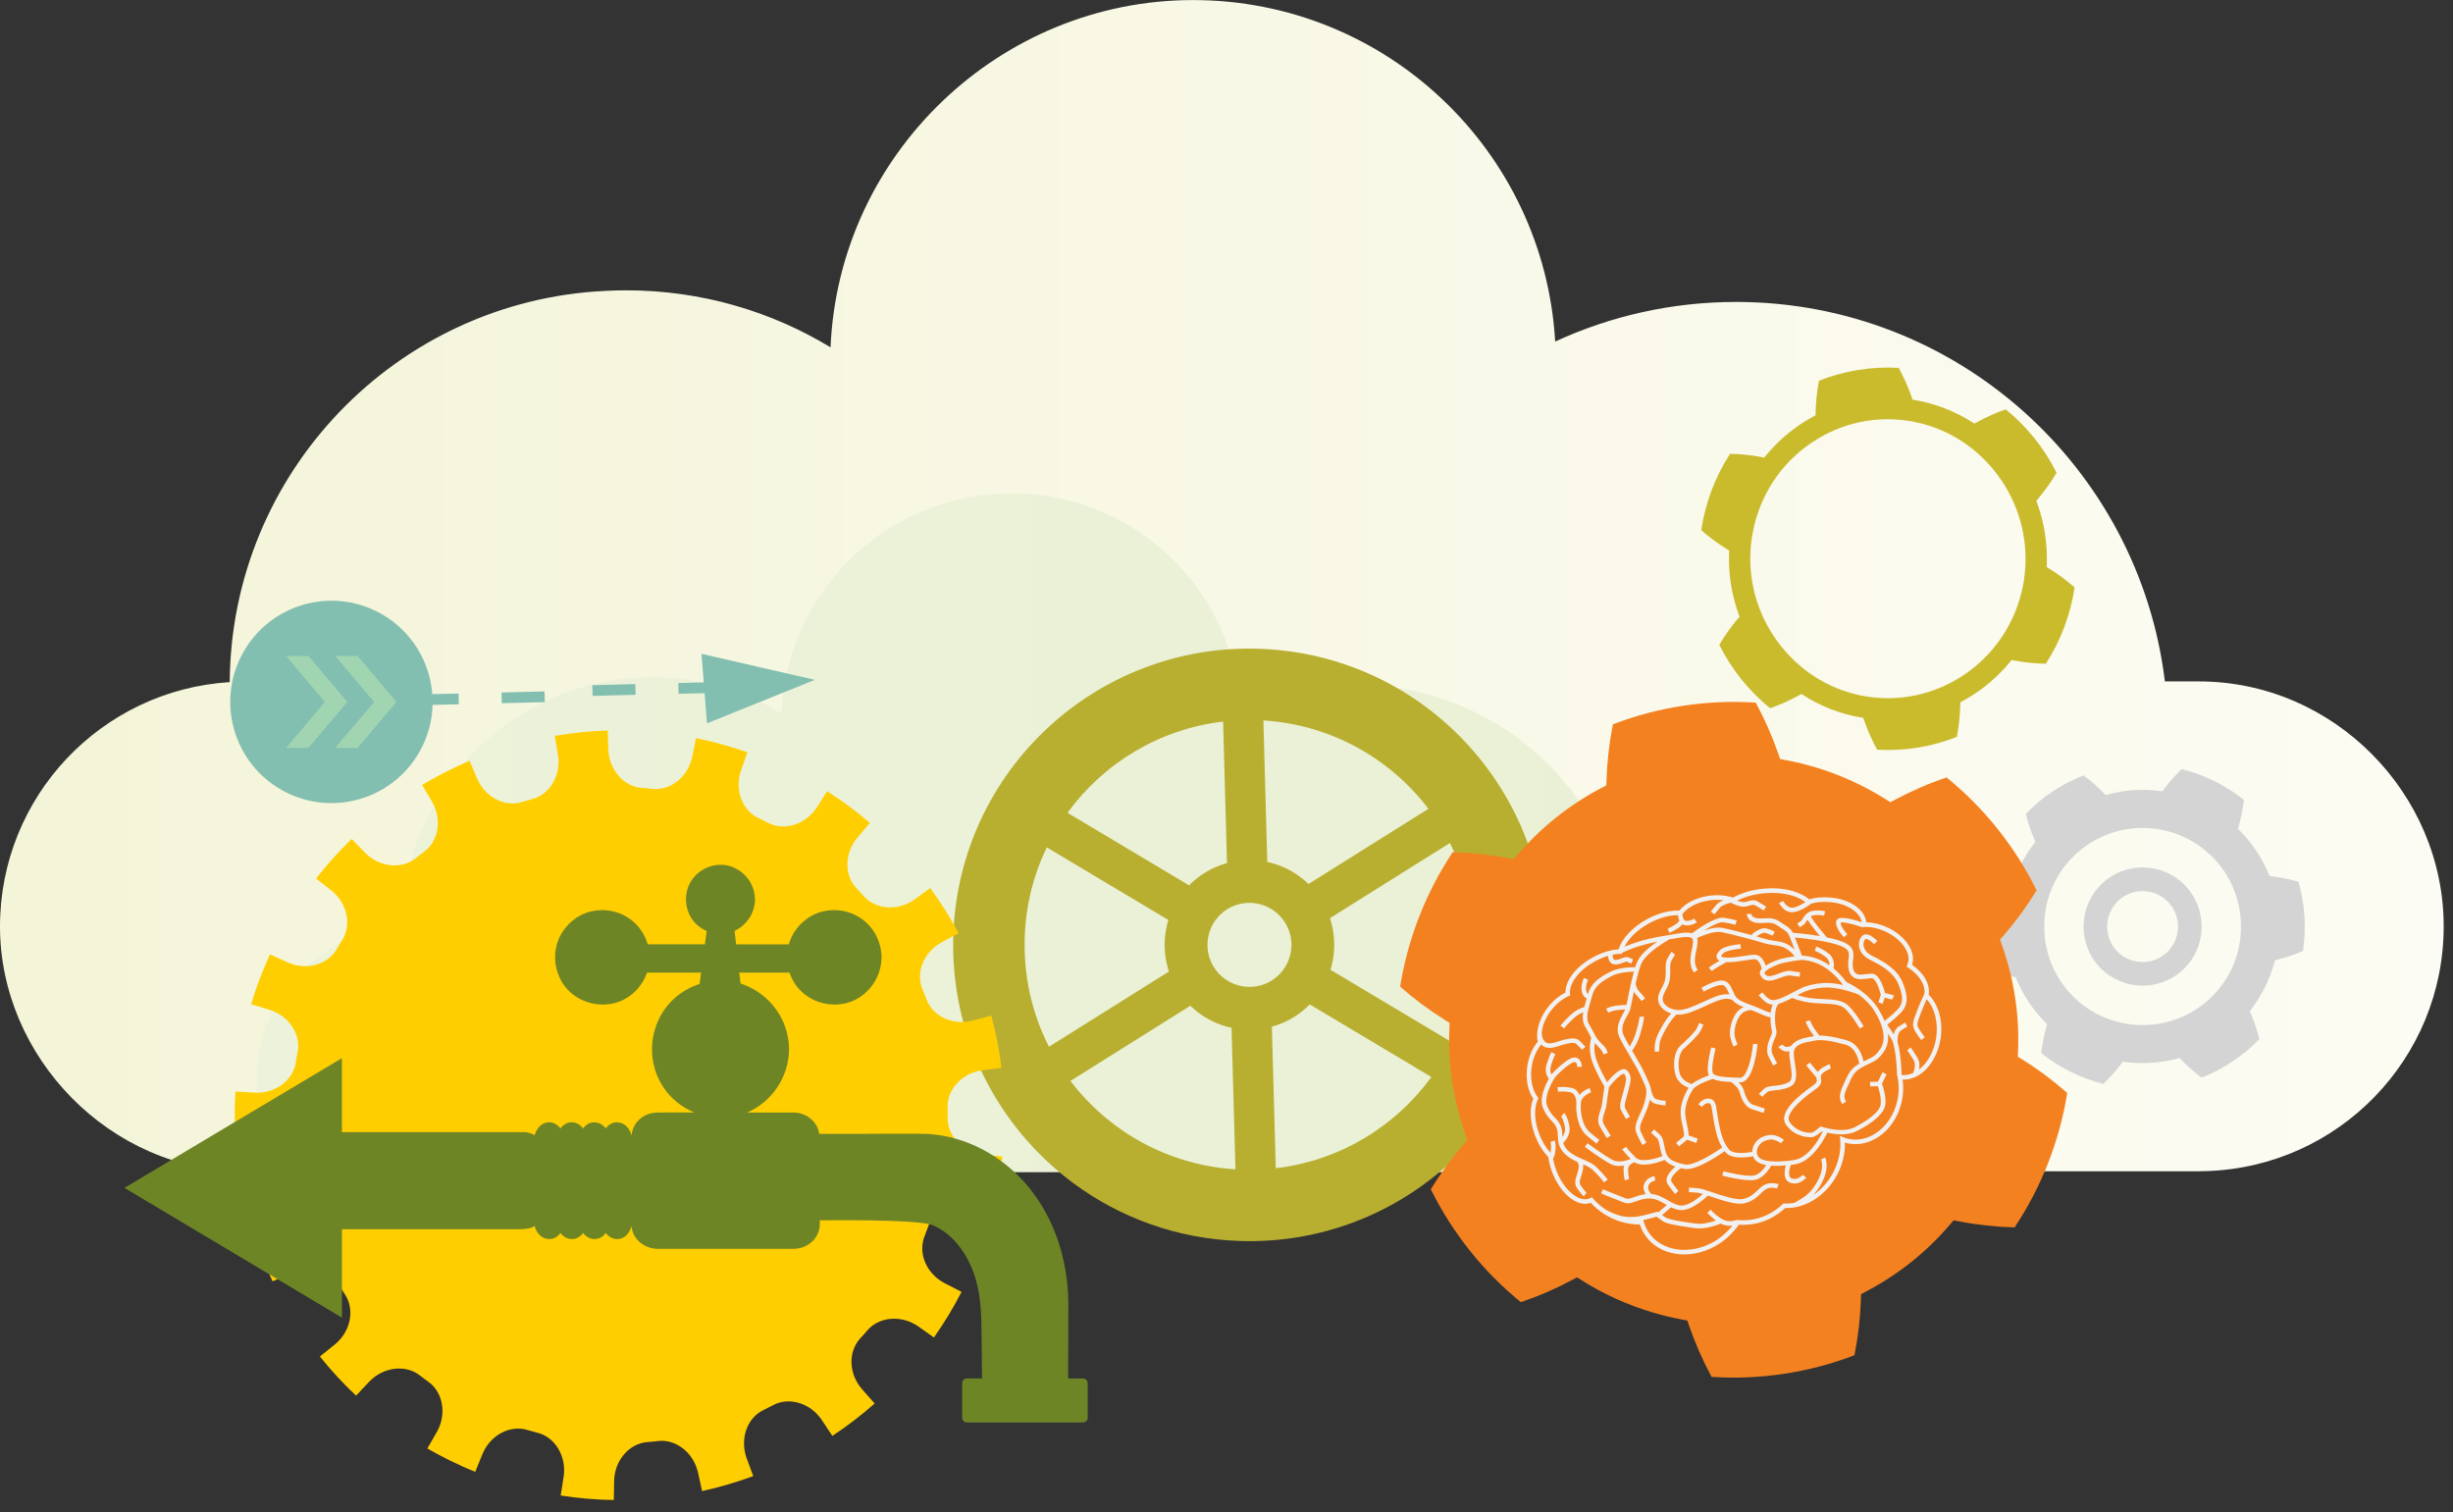 <?xml version="1.0" encoding="UTF-8"?>
<svg xmlns="http://www.w3.org/2000/svg" xmlns:xlink="http://www.w3.org/1999/xlink" id="eEgQsCTXDbY1" viewBox="0 0 730 450" shape-rendering="geometricPrecision" text-rendering="geometricPrecision" width="730" height="450" style="background-color:transparent">
  <rect x="0" y="0" width="730" height="450" fill="#333333" stroke="none"/>
  <style><![CDATA[
#eEgQsCTXDbY8_tr {animation: eEgQsCTXDbY8_tr__tr 6000ms linear infinite normal forwards}@keyframes eEgQsCTXDbY8_tr__tr { 0% {transform: translate(561.835px,166.295px) rotate(0deg)} 100% {transform: translate(561.835px,166.295px) rotate(360deg)}} #eEgQsCTXDbY9_tr {animation: eEgQsCTXDbY9_tr__tr 6000ms linear infinite normal forwards}@keyframes eEgQsCTXDbY9_tr__tr { 0% {transform: translate(371.82px,281.195px) rotate(0deg)} 100% {transform: translate(371.82px,281.195px) rotate(360deg)}} #eEgQsCTXDbY10_tr {animation: eEgQsCTXDbY10_tr__tr 6000ms linear infinite normal forwards}@keyframes eEgQsCTXDbY10_tr__tr { 0% {transform: translate(515.935px,309.435px) rotate(0deg)} 100% {transform: translate(515.935px,309.435px) rotate(-360deg)}}
]]></style>
  <defs>
    <linearGradient id="eEgQsCTXDbY3-fill" x1="-71.01" y1="174.32" x2="753.22" y2="174.32" spreadMethod="pad" gradientUnits="userSpaceOnUse" gradientTransform="translate(0 0)">
      <stop id="eEgQsCTXDbY3-fill-0" offset="0%" stop-color="#f2f3d4"></stop>
      <stop id="eEgQsCTXDbY3-fill-1" offset="100%" stop-color="#fdfcf4"></stop>
    </linearGradient>
    <linearGradient id="eEgQsCTXDbY4-fill" x1="562.72" y1="247.82" x2="102.39" y2="247.82" spreadMethod="pad" gradientUnits="userSpaceOnUse" gradientTransform="translate(0 0)">
      <stop id="eEgQsCTXDbY4-fill-0" offset="0%" stop-color="#eaf0d4"></stop>
      <stop id="eEgQsCTXDbY4-fill-1" offset="100%" stop-color="#ecf3da"></stop>
    </linearGradient>
  </defs>
  <g transform="translate(-26.01 0.02)">
    <path d="M680.33,202.77h-10.06c-7.72-63.63-61.9-112.93-127.61-112.93-19.23,0-37.46,4.23-53.84,11.79C485.54,44.95,438.55,0,381.04,0s-105.44,45.86-107.86,103.35c-17.74-10.77-38.57-16.97-60.84-16.97-2.15,0-4.29.06-6.41.18C144.08,89.6,94.82,140.49,94.37,202.98c-38.15,2.35-68.36,34.01-68.36,72.75s32.64,72.91,72.91,72.91l581.43-.09c.82,0,1.63-.04,2.44-.06c39.12-1.29,70.45-33.39,70.45-72.83s-32.64-72.89-72.89-72.89Z" fill="url(#eEgQsCTXDbY3-fill)"></path>
    <path d="M145.68,275.37c.3-40.82,33.48-73.83,74.38-73.83c14.11,0,27.3,3.93,38.54,10.75c1.53-36.42,31.54-65.47,68.33-65.47s66.2,28.48,68.28,64.38c10.37-4.79,21.93-7.47,34.11-7.47c41.62,0,75.96,31.23,80.84,71.54h6.37c25.5,0,46.18,20.67,46.18,46.18c0,10.22-3.33,19.67-8.95,27.32-.81.02-1.63.06-2.45.06h-439.93c-5.65-7.66-8.99-17.13-8.99-27.38c0-24.54,19.14-44.59,43.3-46.08Z" fill="url(#eEgQsCTXDbY4-fill)"></path>
  </g>
  <g transform="translate(-26.01 0.02)">
    <path d="M664.05,258.13c-4.7-.11-9.16,1.61-12.56,4.86-.37.35-.73.72-1.06,1.1-5.99,6.78-5.78,17.22.47,23.78c6.7,7.02,17.86,7.29,24.88.59.37-.35.72-.72,1.06-1.1c5.99-6.78,5.78-17.23-.47-23.78-3.24-3.4-7.62-5.34-12.32-5.45Zm7.51,24.58c-.2.23-.41.45-.64.66-4.21,4.02-10.91,3.86-14.93-.35-3.75-3.93-3.87-10.2-.28-14.27.2-.23.42-.45.64-.66c2.04-1.95,4.72-2.98,7.54-2.92c2.82.07,5.44,1.23,7.39,3.27c3.75,3.93,3.87,10.2.28,14.27Z" fill="#d4d4d4"></path>
    <path d="M710.03,262.4c-2.61-.76-5.24-1.3-7.83-1.61l-.78-.09-.3-.72c-2-4.78-4.88-9.09-8.54-12.79l-.55-.56.21-.76c.72-2.53,1.23-5.17,1.54-7.85-5.43-4.34-11.8-7.49-18.49-9.16-1.95,1.86-3.73,3.88-5.3,5.98l-.47.63-.78-.1c-3.73-.47-7.51-.42-11.25.15-1.39.22-2.77.5-4.1.84l-.76.19-.55-.56c-1.85-1.9-3.87-3.67-6.02-5.26-6.45,2.51-12.36,6.45-17.18,11.46.65,2.62,1.5,5.17,2.54,7.59l.31.72-.47.63c-3.15,4.14-5.44,8.78-6.83,13.78l-.21.75-.76.19c-2.53.64-5.08,1.51-7.57,2.59-1.04,6.81-.58,13.9,1.34,20.59c2.59.75,5.22,1.29,7.83,1.61l.78.09.3.72c2,4.78,4.88,9.09,8.54,12.79l.55.56-.22.75c-.71,2.52-1.23,5.16-1.53,7.84c5.43,4.34,11.79,7.49,18.49,9.16c1.94-1.86,3.73-3.88,5.3-5.98l.47-.63.78.1c3.72.47,7.51.42,11.25-.15c1.39-.21,2.77-.5,4.1-.84l.76-.2.55.56c1.83,1.89,3.86,3.66,6.02,5.26c6.44-2.51,12.36-6.45,17.18-11.46-.65-2.62-1.5-5.16-2.54-7.58l-.31-.72.47-.62c3.15-4.15,5.45-8.79,6.83-13.78l.21-.75.76-.19c2.56-.65,5.1-1.51,7.56-2.59c1.04-6.81.58-13.9-1.33-20.59Zm-24.39,32.72c-.56.63-1.15,1.25-1.76,1.83-11.71,11.16-30.31,10.72-41.47-.98-10.42-10.93-10.76-28.33-.78-39.63.56-.63,1.15-1.25,1.77-1.84c5.67-5.41,13.1-8.28,20.94-8.1c7.83.19,15.12,3.41,20.53,9.08c10.42,10.92,10.76,28.34.78,39.63Z" fill="#d4d4d4"></path>
  </g>
  <g id="eEgQsCTXDbY8_tr" transform="translate(561.835,166.295) rotate(0)">
    <path d="M635.88,169.21l-.78-.48.03-.92c.19-6.14-.75-12.17-2.81-17.91l-.31-.87.59-.7c1.99-2.37,3.82-4.93,5.43-7.65-3.61-7.26-8.82-13.76-15.14-18.88-2.98,1.05-5.84,2.33-8.51,3.8l-.8.44-.77-.49c-5.12-3.23-10.75-5.41-16.72-6.47l-.9-.16-.31-.87c-1.02-2.92-2.31-5.81-3.83-8.59-8.08-.47-16.24.85-23.72,3.82-.59,3.12-.93,6.28-1,9.37l-.02.92-.8.44c-3.85,2.09-7.41,4.73-10.57,7.83-1.17,1.15-2.29,2.37-3.33,3.61l-.59.7-.89-.17c-3.03-.57-6.14-.89-9.26-.95-4.43,6.81-7.38,14.63-8.58,22.74c2.39,2.08,4.91,3.95,7.52,5.56l.78.48-.03.92c-.2,6.13.75,12.15,2.81,17.91l.31.87-.59.7c-1.98,2.34-3.8,4.92-5.43,7.66c3.61,7.26,8.82,13.76,15.14,18.88c2.96-1.04,5.82-2.32,8.51-3.8l.8-.44.77.49c5.12,3.23,10.75,5.41,16.72,6.47l.9.16.31.87c1.02,2.91,2.31,5.8,3.83,8.59c8.08.47,16.24-.85,23.72-3.82.59-3.12.93-6.27,1-9.37l.02-.92.8-.44c3.85-2.09,7.4-4.72,10.57-7.82c1.17-1.15,2.29-2.36,3.32-3.61l.59-.71.9.17c3.02.57,6.13.89,9.26.95c4.42-6.81,7.38-14.64,8.58-22.74-2.38-2.07-4.9-3.94-7.52-5.56Zm-7.29,1.4c-.12,1.19-.3,2.38-.53,3.56-4.31,22.46-25.85,37.19-48.02,32.83-20.7-4.07-35.16-23.87-32.93-45.08.13-1.19.3-2.39.53-3.57c2.08-10.88,8.23-20.29,17.29-26.49c9.07-6.2,19.98-8.45,30.72-6.34c20.7,4.07,35.16,23.87,32.93,45.08Z" transform="translate(-587.845,-166.275)" fill="#cabb2d"></path>
  </g>
  <g id="eEgQsCTXDbY9_tr" transform="translate(371.82,281.195) rotate(0)">
    <path d="M448.14,208.76c-13.45-9.36-29.65-15.09-47.25-15.7-48.66-1.69-89.48,36.39-91.17,85.06-1.05,30.18,13.21,57.34,35.79,74.03c13.83,10.21,30.78,16.5,49.26,17.14c48.66,1.69,89.48-36.39,91.17-85.06c1.08-31.07-14.06-58.94-37.81-75.47Zm-12.37,17.28c5.86,4.04,11.04,8.99,15.34,14.64L439,248.27l-23.59,14.79c-1.2-1.16-2.51-2.2-3.92-3.11-2.5-1.62-5.31-2.8-8.34-3.45l-.77-27.83-.39-14.29c12.53.78,24.08,4.98,33.77,11.65ZM390,214.71l.39,14.29.77,27.83c-4.33,1.19-8.21,3.51-11.29,6.63l-23.91-14.27-12.27-7.32c10.75-14.78,27.38-24.94,46.32-27.15Zm-59.04,64.14c.33-9.56,2.66-18.59,6.56-26.69l12.28,7.33l23.91,14.27c-.63,2.07-1.01,4.26-1.09,6.54-.11,3.08.34,6.05,1.26,8.81L350.29,303.9l-12.11,7.59c-4.98-9.77-7.62-20.91-7.21-32.65Zm26.93,56.01c-5.04-3.76-9.53-8.2-13.33-13.19l12.11-7.59l23.59-14.79c.6.59,1.24,1.14,1.9,1.67c2.97,2.36,6.49,4.07,10.35,4.9l.77,27.83.39,14.28c-13.42-.83-25.7-5.59-35.78-13.1Zm39.51-41.2c-3-.1-5.72-1.26-7.81-3.1-2.72-2.39-4.38-5.93-4.24-9.83.24-6.9,6.03-12.29,12.92-12.05c2.11.07,4.08.67,5.8,1.66c3.88,2.23,6.43,6.48,6.26,11.27-.24,6.9-6.03,12.3-12.92,12.06Zm8.27,53.98l-.39-14.28-.77-27.83c4.33-1.19,8.21-3.51,11.29-6.63l23.91,14.27l12.27,7.33c-10.75,14.78-27.38,24.94-46.32,27.15Zm59.04-64.14c-.33,9.56-2.66,18.59-6.56,26.69l-12.28-7.33-23.91-14.27c.64-2.07,1.01-4.26,1.09-6.54.11-3.08-.34-6.05-1.26-8.81l23.59-14.79l12.11-7.59c4.98,9.77,7.62,20.91,7.21,32.64Z" transform="translate(-397.83,-281.175)" fill="#b8af30"></path>
  </g>
  <g id="eEgQsCTXDbY10_tr" transform="translate(515.935,309.435) rotate(0)">
    <path d="M627.88,315.33l-1.38-.87.07-1.63c.44-10.79-1.18-21.44-4.81-31.66l-.55-1.54l1.07-1.24c3.59-4.14,6.89-8.66,9.82-13.44-6.41-12.99-15.63-24.55-26.8-33.6-5.32,1.79-10.46,4.02-15.28,6.6l-1.44.77-1.38-.87c-6.62-4.18-13.8-7.42-21.35-9.64-2.81-.82-5.66-1.51-8.49-2.04l-1.6-.3-.53-1.54c-1.8-5.21-4.05-10.33-6.71-15.24-14.37-.96-29,1.26-42.51,6.44-1.09,5.52-1.73,11.08-1.91,16.55l-.05,1.63-1.45.76c-9.59,5.03-18.02,11.75-25.04,19.97l-1.06,1.24-1.6-.31c-5.34-1.03-10.91-1.63-16.56-1.79-7.97,11.93-13.36,25.71-15.66,40.02c4.21,3.7,8.7,7.04,13.35,9.94l1.38.86-.07,1.63c-.44,10.79,1.17,21.44,4.81,31.66l.55,1.54-1.07,1.23c-3.57,4.13-6.87,8.64-9.82,13.44c6.41,12.98,15.63,24.55,26.8,33.6c5.31-1.79,10.45-4.02,15.28-6.61l1.44-.77l1.38.87c6.6,4.17,13.79,7.42,21.35,9.64c2.8.83,5.65,1.51,8.47,2.03l1.61.3.53,1.54c1.79,5.19,4.04,10.31,6.71,15.24c14.37.96,29-1.26,42.51-6.45c1.09-5.51,1.73-11.07,1.91-16.54l.05-1.63l1.44-.76c9.61-5.05,18.04-11.76,25.04-19.97l1.06-1.24l1.6.31c5.39,1.04,10.95,1.64,16.55,1.79c7.97-11.94,13.37-25.71,15.67-40.01-4.25-3.73-8.73-7.07-13.35-9.95Z" transform="translate(-541.945,-309.415)" fill="#f48120"></path>
  </g>
  <path d="M317.9,360.12c-.43-.05-.84-.13-1.25-.22-.13-.03-.25-.06-.37-.1-.28-.07-.57-.15-.84-.24-.13-.04-.25-.09-.38-.13-.27-.1-.54-.21-.81-.33-.1-.05-.21-.09-.31-.14-.32-.15-.63-.32-.93-.49-.04-.02-.07-.04-.11-.06-.72-.43-1.38-.92-1.97-1.47h-.01c-.29-.28-.56-.56-.82-.85l-.05-.05c-.26-.29-.5-.6-.72-.91-1.21-1.7-1.91-3.69-1.9-5.74c0-1.13.06-2.26-.02-3.41-.09-5.17,4.21-10.05,10.29-10.9l5.76-.72c-.65-5.26-1.68-10.46-3.04-15.56l-5.59,1.51c-5.97,1.48-11.83-1.39-13.65-6.24l-1.26-3.19c-2-4.78.3-10.89,5.67-13.88l5.1-2.74c-2.5-4.65-5.32-9.14-8.45-13.42l-4.69,3.42c-5.01,3.53-11.51,2.94-14.97-.9-.72-.88-1.55-1.66-2.32-2.5-3.56-3.77-3.62-10.28.27-14.98l3.78-4.43c-3.98-3.4-8.23-6.56-12.74-9.43l-3.13,4.9c-3.38,5.1-9.64,6.92-14.28,4.59l-3.06-1.52c-4.72-2.16-7.14-8.24-5.19-14.07l1.93-5.47c-2.95-1.04-5.93-1.94-8.91-2.73-.58-.15-1.16-.31-1.75-.45-.45-.11-.91-.22-1.36-.33-1.09-.26-2.18-.5-3.27-.72l-1.16,5.69c-1.33,5.98-6.51,9.91-11.66,9.41-1.13-.13-2.26-.23-3.39-.29-.39-.03-.78-.09-1.16-.17-.11-.02-.22-.05-.32-.08-.29-.07-.58-.16-.87-.26-.09-.03-.19-.06-.28-.1-.37-.14-.74-.3-1.09-.49-.02,0-.04-.02-.05-.03-.34-.18-.66-.38-.98-.6-.07-.05-.14-.1-.22-.15-.29-.21-.57-.44-.85-.68-.04-.03-.08-.06-.11-.1-.32-.29-.63-.6-.92-.93v0c-.28-.33-.54-.67-.78-1.02-.04-.05-.07-.1-.11-.16-.24-.36-.47-.73-.68-1.12v0c-.84-1.58-1.37-3.41-1.47-5.37l-.18-5.81c-5.31.15-10.58.7-15.78,1.59l.99,5.71c.94,6.09-2.46,11.64-7.47,13.03l-3.27.94c-4.95,1.57-10.82-1.28-13.32-6.92l-2.26-5.33c-4.87,2.06-9.6,4.47-14.14,7.17l2.97,4.98c3.05,5.32,1.9,11.76-2.28,14.81-.92.68-1.79,1.41-2.7,2.1-4.07,3.2-10.56,2.66-14.9-1.66l-4.04-4.16c-3.77,3.64-7.32,7.59-10.59,11.79l4.59,3.58c4.76,3.84,5.99,10.23,3.25,14.64-.58.96-1.24,1.89-1.77,2.9-2.62,4.46-8.87,6.33-14.5,3.86l-5.27-2.42c-.73,1.6-1.44,3.23-2.11,4.85-1.34,3.31-2.5,6.63-3.51,9.99l5.55,1.68c5.84,1.87,9.26,7.4,8.3,12.49-.27,1.1-.42,2.22-.6,3.36-.86,5.09-6.01,9.07-12.12,8.8l-5.81-.35c-.32,5.32-.28,10.62.14,15.85l5.79-.44c6.12-.38,11.34,3.52,12.26,8.63l.64,3.34c1.12,5.06-2.29,10.66-8.09,12.62l-5.52,1.76c1.61,5.05,3.57,9.98,5.85,14.75l5.23-2.5c5.59-2.56,11.9-.82,14.55,3.64l1.83,2.88c2.82,4.35,1.7,10.77-3.02,14.69l-4.52,3.64c3.29,4.11,6.88,8,10.76,11.65l4-4.24c4.26-4.38,10.74-5,14.86-1.88.89.71,1.79,1.39,2.73,2.04c4.18,3.03,5.48,9.41,2.52,14.77l-2.9,5.03c4.53,2.6,9.28,4.94,14.25,6.96l2.18-5.37c2.41-5.69,8.25-8.6,13.22-7.13c1.09.34,2.19.6,3.29.9c5,1.33,8.48,6.84,7.65,12.89l-.9,5.75c5.28.82,10.56,1.26,15.81,1.34l.09-5.81c.2-6.11,4.56-10.95,9.72-11.41c1.13-.12,2.27-.17,3.39-.33c5.15-.62,10.4,3.29,11.82,9.22l1.25,5.67c5.17-1.14,10.27-2.63,15.22-4.46l-2.01-5.44c-2.03-5.81.28-11.9,4.95-14.16l3.04-1.55c4.59-2.43,10.87-.71,14.36,4.36l3.2,4.83c4.4-2.91,8.61-6.14,12.59-9.64l-3.85-4.37c-3.98-4.66-3.98-11.14-.49-14.96.81-.81,1.52-1.69,2.27-2.55c3.42-3.88,9.89-4.57,14.95-1.14l4.76,3.37c3.01-4.28,5.76-8.8,8.22-13.57l-5.16-2.66c-4.5-2.41-6.92-7.02-6.48-11.29v0c.04-.35.09-.69.16-1.03.03-.12.05-.25.08-.37.03-.11.06-.23.09-.34.08-.26.16-.52.26-.77l1.2-3.19c1.77-4.89,7.57-7.84,13.54-6.45l5.64,1.42c1.31-5.18,2.25-10.38,2.81-15.6l-5.79-.63Z" transform="translate(-25.418-16.551)" fill="#ffce01"></path>
  <g transform="translate(-26.01 0.02)">
    <path d="M595.02,287.1c.61-1.75.26-3.79-1-5.81-1.33-2.12-3.54-3.99-6.21-5.26-2.09-.99-4.33-1.53-6.4-1.56-.38-3.78-4.89-6.95-10.67-7.38-2.61-.2-4.63-.02-6.29.54h-.02c-3.41-2.81-9.29-3.93-15.5-2.93-2.6.41-4.9,1.18-7.23,2.4-2.12-.72-4.89-.9-7.5-.48-2,.32-3.91.99-5.51,1.93-1.17.69-2.17,1.52-2.92,2.43-3-.12-6.55.85-9.81,2.67-4.22,2.36-7.27,5.66-8.27,8.86-2.4.11-5.2,1.01-7.95,2.56-.13.07-.26.15-.4.23-4.6,2.7-7.52,6.69-7.44,10.07-1.92.94-3.75,2.48-5.22,4.36-1.55,1.98-2.58,4.22-3.01,6.34-.02.08-.06.26-.09.5-.19,1.21-.17,2.38.07,3.42-1.61,1.89-2.72,4.5-3.14,7.4-.52,3.66.15,7.19,1.8,9.57-1.21,2.89-.98,7.12.6,11.17.94,2.41,2.28,4.55,3.87,6.2.21,1.57.62,3.14,1.22,4.68c1.19,3.05,3.01,5.65,5.1,7.33c2.17,1.74,4.41,2.31,6.32,1.6c1.14,1.24,2.45,2.34,3.89,3.27c3.27,2.11,6.96,3.21,10.71,3.18.36,1.12.87,2.17,1.52,3.13c2.07,3.08,5.42,5.07,9.43,5.63c3.94.54,8.17-.36,11.89-2.55v0c.37-.22.75-.45,1.11-.7c2.04-1.37,4.08-3.39,5.51-5.44c4.17.25,8.01-.78,11.4-3.07.86-.57,1.67-1.21,2.41-1.9c2.76.09,5.58-.67,8.19-2.2c3-1.76,5.5-4.41,7.23-7.66c1.62-3.04,2.42-6.34,2.34-9.6.22.07.44.13.65.17c2.91.66,5.91.15,8.67-1.47c3.75-2.2,6.5-6.15,7.57-10.83.5-2.2.59-4.47.27-6.63c1.56.07,3.15-.34,4.64-1.21c3.41-2,5.97-6.26,6.69-11.1.76-5.09-.65-10.12-3.58-12.96.56-2.94-1.37-6.42-4.95-8.91Zm-57.8,81.69c-.34.23-.69.45-1.04.65-7.12,4.18-15.69,3.01-19.52-2.67-.66-.98-1.16-2.07-1.49-3.24l-.13-.45c1.43-.32,3.26-.81,3.98-1.01.32.23.93.66,1.75,1.27c1.19.88,4.71,1.43,8.85,2.01.33.04.64.09.94.13c3.03.43,6.89-1.09,7.56-1.36.14.07.28.14.43.2c1.07.47,2.18.5,3.05.39-1.25,1.55-2.82,3.01-4.39,4.07Zm53.37-49.04h-.03l.18.88c.46,2.24.42,4.65-.11,6.98-.98,4.32-3.51,7.95-6.94,9.96-2.46,1.45-5.12,1.9-7.69,1.32-.44-.1-.9-.25-1.43-.46l-1.01-.4.09,1.08c.27,3.33-.47,6.75-2.14,9.89-1.45,2.73-3.48,5-5.9,6.62c1.08-1.14,2.23-2.73,3.16-4.92c1.57-3.69.46-6.14.41-6.24l-1.22.57c.04.08.89,2.04-.43,5.14-1.59,3.73-3.84,5.56-5.05,6.31-1.66,1.03-2.47,1.46-2.47,1.46v0c-.99.18-1.97.25-2.95.2l-.29-.02-.21.2c-.75.71-1.57,1.37-2.45,1.95-.32.21-.64.42-.96.6-2.99,1.76-6.35,2.5-9.97,2.21l-.4-.03h-.02c0,0-1.96.78-3.68.03-1.68-.74-3.19-2.25-3.83-2.89-.08-.08-.15-.15-.2-.2l-.94.97c0,0,.11.11.18.18.45.45,1.3,1.3,2.37,2.07-1.39.48-3.93,1.2-5.92.92-.3-.04-.61-.09-.94-.13-2.7-.38-7.23-1.01-8.24-1.76-.35-.26-.65-.48-.92-.68l2.68-2.3c1.11.55,2.26.94,3.51.83c1.17-.11,2.4-.64,3.53-1.3c1.81-1.07,3.35-2.47,3.91-3.01.29.1.59.2.89.3c3.36,1.13,7.55,2.53,9.9,2.02c2.44-.53,3.83-1.87,4.95-2.94.5-.48.98-.94,1.47-1.25c1.39-.87,3.37-.26,3.39-.25l.43-1.28c-.1-.03-2.5-.81-4.43.33-.03.02-.06.04-.1.06-.61.38-1.13.88-1.69,1.42-1.1,1.06-2.24,2.15-4.31,2.6-1.98.44-6.14-.96-9.18-1.98-1.83-.61-3.28-1.1-4.12-1.18-2.17-.2-2.77-.24-2.79-.25l-.1,1.34c0,0,.61.05,2.77.24.32.03.84.16,1.45.35-1.26,1.12-3.9,3.24-6.09,3.44-1.43.13-2.83-.68-4.31-1.53-1.53-.88-3.11-1.79-5.01-1.91-.36-.39-1.14-1.49-.85-2.39.4-1.26,1.68-1.53,2.06-1.59l-.18-1.33c-.58.08-2.52.5-3.17,2.52-.34,1.07.08,2.13.51,2.84-1.35.15-2.44.53-3.35.86-1.08.39-1.85.66-2.57.4-1.87-.68-6.77-2.69-6.82-2.71l-.51,1.25c.2.08,4.98,2.03,6.87,2.73c1.17.43,2.24.05,3.49-.4c1.15-.41,2.45-.88,4.21-.84c1.68.03,3.19.9,4.65,1.75.11.06.22.13.33.19l-2.54,2.18v0l-.26-.18-.3.08c0,0-3.45.96-5.09,1.26-2.06.39-4.19.3-5.98-.23-2.03-.6-3.69-1.53-3.7-1.54v0c-.05-.03-.1-.06-.16-.09-1.48-.95-2.8-2.1-3.94-3.4l-.34-.39-.46.23c0,0-.08.04-.12.06-.06.03-.12.06-.16.08-1.47.58-3.27.09-5.08-1.36-1.92-1.54-3.58-3.94-4.69-6.77-.48-1.23-.82-2.48-1.04-3.73.55-.79,1.1-3.55.49-5.39l-1.28.42c.33,1.01.2,2.33,0,3.23-1.33-1.47-2.45-3.32-3.27-5.41-1.53-3.89-1.71-7.91-.48-10.47l.18-.38-.25-.33c-1.59-2.05-2.27-5.46-1.78-8.88.39-2.65,1.43-5.1,2.88-6.78.03.03.06.06.09.1c1.52,1.56,3.75.83,5.72.19.63-.2,1.22-.39,1.74-.5c2.15-.44,2.55-.28,3.08.25.76.74,1.48,1.54,1.49,1.55l1-.9c0,0-.75-.83-1.54-1.6-1.06-1.06-2.14-1.05-4.29-.61-.6.12-1.23.33-1.89.54-1.67.54-3.41,1.1-4.34.15-1.35-1.39-.81-3.59-.8-3.61h-.01c.38-1.92,1.33-3.97,2.76-5.8c1.16-1.48,2.55-2.72,4.02-3.58.37-.22.75-.41,1.12-.58l.45-.2-.05-.49c-.34-3,2.61-6.94,7.12-9.47c1.42-.8,2.85-1.41,4.21-1.82.01.54.12,1.28.57,1.83.35.44.84.69,1.43.74.93.07,1.78-.26,2.46-.53.43-.17.96-.38,1.14-.29.89.4,1.32.55,1.34.56l.45-1.27c0,0-.41-.15-1.24-.52-.7-.31-1.45-.02-2.18.27-.61.24-1.24.48-1.87.44-.22-.02-.37-.09-.48-.23-.26-.33-.3-.96-.27-1.34.79-.16,1.54-.24,2.25-.24h.53l.09-.37c3.78-1.73,7.23-2.63,10.4-3.25-2.35,1.59-5.25,3.94-6.17,6.48-.13.35-.25.72-.37,1.11-1.42,0-5.04.11-7.57,1.44-2.9,1.52-5.57,3.16-6.49,6.53-.21-.16-.44-.47-.56-1.08-.22-1.16.34-2.65.58-3.12l-1.21-.6c-.04.09-1.04,2.14-.69,3.97.26,1.35.97,1.92,1.52,2.17-.08.28-.16.56-.25.84-.17.57-.34,1.15-.49,1.72-.68.18-2.38.75-4.09,2.36-2.07,1.93-2.96,3.11-3,3.16l1.08.81c0,0,.87-1.15,2.84-2.99c1.07-1,2.13-1.54,2.84-1.81-.25,1.54-.19,3.05.64,4.4.56.92.92,1.62,1.24,2.24.17.34.34.65.51.96-.27.93-.9,3.81.29,7.09c1.2,3.3,3.12,6.59,3.65,7.45-.12.82-.53,3.53-.74,5.29-.07.62-.29,1.24-.51,1.91-.49,1.45-1.05,3.1-.05,4.8c1.24,2.1,2.01,3.31,2.01,3.32l1.13-.73c0,0-.76-1.2-1.99-3.28-.68-1.16-.29-2.33.17-3.68.24-.7.48-1.42.57-2.17.22-1.79.64-4.6.75-5.32.28-.35,1.07-1.33,1.98-2.23c1.86-1.87,2.47-1.74,2.48-1.74.91,1.01.74,1.88.05,4.49-.06.23-.13.48-.19.73-.15.57-.29,1.08-.42,1.53-.55,1.97-.88,3.15-.14,4.41.72,1.23,1.29,2.3,1.29,2.31l1.19-.63c0,0-.59-1.11-1.32-2.37-.43-.73-.26-1.43.28-3.36.13-.46.27-.97.42-1.56.07-.25.13-.49.19-.73.68-2.58,1.1-4.14-.34-5.73-.29-.32-.67-.48-1.12-.46-1.52.06-3.77,2.5-4.91,3.86-.76-1.31-2.22-3.98-3.17-6.59-.73-2.02-.68-3.88-.51-5.09.18.21.37.44.59.67.36.38.64.66.87.89q.77.78,1.14,1.87l1.28-.43c-.46-1.35-.55-1.47-1.46-2.39-.22-.22-.49-.5-.85-.87-1.01-1.06-1.38-1.78-1.93-2.87-.33-.64-.7-1.37-1.29-2.33-1.1-1.79-.41-4.11.32-6.56.2-.66.4-1.35.57-2.02.73-2.97,3.09-4.42,5.87-5.87c2.05-1.07,5.05-1.26,6.55-1.28-.3,1.09-.59,2.27-.86,3.44v0c-.5,2.2-.92,4.36-1.22,5.86-.04.22-.08.42-.12.6-1.3.03-4.24.1-6.08,1.14l.66,1.17c1.39-.78,3.77-.92,5.05-.96-.16.34-.37.73-.6,1.14-1.01,1.83-2.4,4.33-1.18,7.01.76,1.67,1.97,3.72,3.15,5.71c1.25,2.11,2.54,4.3,3.31,6.04.23.52.44.98.62,1.38c1.03,2.21,1.3,2.81.54,5.98-.36,1.49-.97,2.83-1.52,4.01-.93,2.03-1.74,3.78-.99,5.54c1.06,2.48,1.81,3.53,1.84,3.57l1.1-.78c0,0-.7-1-1.7-3.32-.52-1.21.14-2.64.97-4.45.57-1.24,1.22-2.64,1.61-4.26.06-.27.12-.53.17-.77.33.5.74.92,1.26,1.11c1.58.58,3.34.62,3.41.62l.03-1.35c0,0-1.62-.04-2.97-.54-.76-.28-1.34-2.18-1.51-3.44h-.04c-.17-.78-.51-1.51-.97-2.51-.18-.39-.39-.84-.61-1.35-.8-1.82-2.11-4.04-3.38-6.19-.17-.29-.35-.59-.52-.88.53-.67,1.66-2.31,2.5-5.17c1.08-3.68,1.06-4.85,1.06-4.97l-1.35.06c0,0,0,1.1-1,4.54-.64,2.17-1.43,3.55-1.94,4.28-.71-1.23-1.36-2.42-1.82-3.43-.94-2.07.21-4.14,1.13-5.8.44-.79.82-1.48.95-2.11.07-.31.16-.79.28-1.39.18-.92.42-2.17.72-3.55.17.28.38.57.64.84c1.16,1.23,1.62,1.9,1.62,1.91l1.11-.76c0,0-.51-.75-1.76-2.07-.82-.87-1.03-1.98-1.08-2.38.46-2.01.99-4.04,1.54-5.54.79-2.17,3.58-4.69,8.29-7.47.06-.04.12-.07.17-.1.12-.02.23-.04.35-.06.83-.14,1.62-.27,2.39-.41c2.75-.5,3.73-.18,4.07.17.5.52.23,1.82-.05,3.2-.44,2.13-.99,4.77.63,6.95l1.08-.8c-1.26-1.69-.8-3.92-.39-5.87.27-1.33.54-2.59.21-3.58c1.53-.72,5.05-2.21,7.38-1.75c3.34.66,10.12,2.51,12.55,3.26c1.06.33,2.03.47,2.98.6c1.36.2,2.53.36,3.64,1.05s1.98,1.61,2.51,2.26c-1.67.24-4.13.66-5.55,1.24-1.33.55-2.35,1.05-3.11,1.54-.4-1.33-1.41-3.46-3.7-3.24-.94.09-1.92.24-2.87.39-1.75.27-3.57.56-5.2.46-1.28-.07-1.48-.36-1.49-.37c0,0,0-.29.67-.92.82-.77,3.63-1.25,5.22-1.37l-.11-1.34c-.47.04-4.61.4-6.04,1.73-.92.87-1.26,1.67-1.01,2.37.14.39.45.66.8.84-1.13.63-2.54,1.48-3.18,2.09l.94.97c.75-.73,3.23-2.09,4.3-2.65c1.72.07,3.53-.21,5.29-.48.98-.15,1.9-.3,2.8-.38c1.63-.16,2.25,2.04,2.42,2.83-.22.24-.37.49-.46.74-.15.42-.12.84.08,1.23.99,1.85,2.7,1.69,3.9,1.4.54-.13,1.16-.36,1.81-.6c1.07-.4,2.4-.89,3.13-.77c1.38.24,2.74.39,2.8.39l.15-1.34c0,0-1.38-.15-2.71-.38-1.08-.19-2.48.33-3.83.83-.62.23-1.2.44-1.66.55-1.49.35-2.01,0-2.4-.73-.02-.04-.03-.07,0-.14.1-.28.69-1.07,3.96-2.42c2.08-.85,6.9-1.37,6.95-1.37v-.04c1.18.05,3.7.34,6.35,1.83c3.69,2.08,6.08,5.57,6.1,5.6l.04.05c-1.98-.44-4.29-.75-6.47-.53-4.15.42-5.96,1.4-8.25,2.63-.6.32-1.22.66-1.93,1.01-3.59,1.77-4.57,1.51-5.27,1.1-.81-.48-1.8-1.6-2.12-1.99l-1.05.84c.05.07,1.29,1.6,2.48,2.3.51.3,1.04.47,1.66.49-.25.57-.46,1.34-.57,2.38-.33-.05-1.09-.24-2.74-.99-1.21-.54-2.34-.97-3.34-1.35-1.94-.73-3.47-1.31-4.2-2.23-.38-.48-.68-1.16-.97-1.82-.64-1.43-1.36-3.05-3.14-3.17-2.23-.14-5.83,1.93-6.23,2.16l.68,1.16c1-.58,3.92-2.08,5.46-1.98.9.06,1.35.94,1.99,2.38.06.14.12.28.19.42-.93-.13-2.21-.07-3.86.54-1.15.42-2.4.99-3.72,1.6-2.65,1.22-5.66,2.59-7.64,2.52-1.63-.06-3.13-.7-3.99-1.7-.35-.4-.75-1.05-.66-1.83.1-.88.48-1.6.92-2.43.51-.97,1.1-2.06,1.25-3.57.11-1.02.09-1.85.08-2.57-.02-1.14-.03-1.89.41-2.69.78-1.39,1.01-1.7,1.02-1.71l-1.05-.85c-.06.08-.33.44-1.15,1.9-.62,1.12-.6,2.16-.58,3.37c0,.69.02,1.47-.08,2.41-.13,1.25-.6,2.14-1.1,3.08-.47.87-.95,1.78-1.07,2.92-.1.99.24,2.01.98,2.86.71.82,1.73,1.45,2.9,1.81-.47.52-1.19,1.39-1.88,2.48-.72,1.14-2.44,4-2.81,5.85-.32,1.55-.2,3.02-.19,3.08l1.34-.11c0,0-.1-1.35.17-2.7.27-1.33,1.54-3.66,2.63-5.4c1.04-1.65,2.19-2.77,2.21-2.78l-.12-.12c.23.03.47.05.71.06c2.29.08,5.32-1.3,8.25-2.64c1.3-.6,2.53-1.16,3.63-1.56c2.9-1.07,4.24-.18,4.41-.05.72.88,1.83,1.45,3.21,2.01-.75.32-1.57.87-2.23,1.81-1.45,2.04-2.21,5.43-1.67,7.39.47,1.71.87,2.51.88,2.54l1.21-.6c0,0-.36-.74-.79-2.3-.4-1.42.11-4.33,1.47-6.25c1.2-1.69,3.12-1.7,3.14-1.69v-.12c.86.32,1.8.69,2.78,1.13c1.63.74,2.6,1.04,3.22,1.1-.03,1.94.18,2.98.33,3.67.15.73.2.98-.12,1.69-.66,1.48-1.89,4.24-.76,6.42.91,1.77,1.32,2.58,1.32,2.58l1.2-.61c0,0-.41-.82-1.33-2.6-.76-1.48.01-3.49.8-5.26.49-1.11.37-1.7.2-2.51-.15-.71-.35-1.67-.29-3.62.09-3.16,1.02-3.72,1.18-3.79.84-.25,1.82-.66,3.01-1.25.33-.16.63-.32.92-.47.55.25,2.52,1.06,5.65,1.44c1.05.13,2.19.18,3.29.23c2.59.11,5.27.23,6.59,1.37c1.99,1.72,4.54,6.03,4.56,6.08l1.16-.68c-.11-.19-2.69-4.55-4.85-6.41-1.68-1.45-4.59-1.57-7.41-1.7-1.08-.05-2.19-.1-3.18-.22-1.89-.23-3.34-.63-4.25-.94c2-1.07,3.65-1.84,7.23-2.2c4.84-.5,10.72,1.95,10.78,1.97l.03-.07c1.7,1.25,3.56,2.94,4.87,5.04c2.86,4.57,3.5,8.68,1.75,11.27-1.35,2.01-2.3,2.45-3.88,3.18-.34.16-.73.34-1.14.55-.32-1.67-1.42-5.31-5-6.31-3.47-.97-6.14-1.43-8.1-1.39-.76-.92-2.44-3.16-2.78-4.54l-1.31.33c.35,1.41,1.68,3.3,2.5,4.37-.01,0-.03,0-.04,0-.28.06-.62.12-.97.18-1.84.33-4.53.81-5.77,2.69-.55.25-1.41.48-1.81.27-.7-.37-.91-.64-.91-.64.01.02.02.03.02.03l-1.16.68c.08.13.4.59,1.43,1.13.57.3,1.27.26,1.86.14-.13,1.09.09,2.44.31,3.85.36,2.29.74,4.65-.45,5.35h-.02c-1.41.81-3.07.98-4.4,1.12-1.23.13-2.2.23-2.82.75-1.08.91-1.67,1.65-1.7,1.68l1.06.83c0,0,.54-.67,1.5-1.48.3-.25,1.21-.35,2.09-.44c1.46-.15,3.27-.34,4.92-1.27c2.02-1.14,1.56-4.12,1.14-6.75-.25-1.57-.51-3.19-.18-4.04.7-1.77,3.25-2.23,5.12-2.56.37-.07.72-.13,1.03-.19c1.75-.39,4.8.01,9.07,1.2c3.18.89,3.95,4.63,4.1,5.68-1.8,1.04-2.86,2.14-3.93,4.58-.17.39-.35.78-.53,1.15-1.04,2.22-2.02,4.32-.53,6.29l1.07-.81c-.95-1.26-.39-2.62.68-4.91.18-.38.36-.77.54-1.18c1.1-2.51,2.07-3.33,4.42-4.52.45-.23.85-.42,1.24-.6c1.67-.78,2.87-1.34,4.43-3.65.99-1.48,1.37-3.28,1.15-5.31.34.51.69,1.04,1.04,1.56c1.18,1.79,1.6,8.05,1.68,10.55ZM488.13,344.21c0-.06-.02-.11-.02-.17.05.06.08.12.09.17h-.07Zm64.84-42.6c-.01.12-.02.24-.03.37h-.08c-.01-.16.04-.28.11-.37Zm42.73,4.83c.79,1.46,2.01,3,2.07,3.06l1.05-.84c0,0-1.2-1.52-1.94-2.87-.48-.88-.29-1.49.32-3.11.11-.31.24-.64.36-1c.47-1.34,1.28-3.15,1.82-4.33c2.38,2.6,3.49,6.96,2.83,11.42-.59,3.99-2.51,7.52-5.11,9.51.21-1.04.23-2.4-.55-3.66-1.32-2.14-1.89-2.87-1.91-2.91l-1.07.82c0,0,.55.73,1.83,2.79c1.06,1.72.02,3.82-.08,4.01-1.14.5-2.32.7-3.46.57h.06c-.02-.76-.2-6.51-1.21-9.82-.04-.75.05-2.81.95-3.39c1.47-.95,1.94-1.21,1.95-1.21l-.64-1.18c0,0-.5.27-2.04,1.27-.76.49-1.16,1.36-1.36,2.23-.7-1.06-1.4-2.09-1.92-2.88.95-.73,2.69-2.14,4.08-3.6c2.38-2.5,1.93-5.35.54-8.86-1.57-3.94-5.49-6.27-9.11-8.02-1.41-.69-2.31-1.71-2.54-2.87-.15-.78.03-1.58.46-2.06.07-.08.15-.11.26-.11.64,0,1.77.91,2.37,1.55l.99-.92c-.19-.2-1.89-1.99-3.37-1.99-.49,0-.93.19-1.25.55-.72.79-1.02,2.02-.79,3.22.31,1.59,1.47,2.95,3.27,3.83c3.39,1.65,7.05,3.8,8.45,7.31c1.48,3.72,1.41,5.66-.26,7.43-1.29,1.35-2.93,2.68-3.86,3.41-.08-.11-.13-.19-.15-.23-.46-1.08-1.04-2.2-1.76-3.35-3.01-4.81-8.45-7.51-9.52-8.01-.39-.54-1.73-2.32-3.79-4.02.15-.76.4-2.98-1.47-4.43-1.98-1.54-3.63-2.06-3.7-2.08l-.4,1.29c0,0,1.5.48,3.28,1.86.9.7,1.07,1.71,1.05,2.42-.44-.31-.91-.61-1.4-.89-2.79-1.58-5.41-1.93-6.8-2-.38-.97-1.41-3.67-2.08-5.37c2.5.22,9.98,1,13.75,2.54c2.58,1.05,2.45,2.11,2.24,3.86-.12,1.02-.26,2.18.13,3.49.88,2.94,3.5,2.6,5.23,2.36.67-.09,1.29-.17,1.73-.1.86.15,1.95,2.62,2.5,4.89l-.71,2.28l1.29.4.57-1.84c1.05.28,2.06.55,2.22.61-.02,0-.03-.01-.04-.02l.6-1.21c-.06-.03-.23-.11-2.68-.75-.38-1.47-1.55-5.35-3.53-5.69-.64-.11-1.37-.01-2.14.09-1.99.27-3.24.34-3.76-1.41-.31-1.04-.19-2.01-.08-2.94.23-1.88.46-3.82-3.07-5.26-1.3-.53-2.98-.97-4.75-1.33h.01c-.2-.22-3.19-3.82-3.83-4.8-.44-.68-.78-1.19-.97-1.47.98-.63,3.4-.35,3.97-.22l.33-1.31c0,0-3.41-.72-5.08.42-.85.58-1.24,1.23-1.56,1.75-.23.38-.41.68-.71.87l-.94.61.74,1.13.94-.61c.56-.37.85-.84,1.13-1.31.07-.12.15-.24.23-.36.19.29.47.7.8,1.21.45.69,1.87,2.45,2.89,3.69-3.69-.62-7.25-.92-8.04-.98-.59-1.15-1.36-1.65-2.55-2.41-.39-.25-.82-.53-1.33-.88-1.7-1.17-3.2-1.08-4.66-1-.72.04-1.4.08-2.12-.02-1.7-.24-1.68-1.27-1.68-1.28l-1.35-.05c-.03.78.53,2.35,2.84,2.67.86.12,1.63.07,2.38.03c1.34-.08,2.5-.14,3.82.76.52.36.97.65,1.37.9c1.31.84,1.8,1.15,2.26,2.3.35.88,1.01,2.58,1.58,4.05-.51-.49-1.12-1-1.82-1.43-1.35-.83-2.72-1.03-4.16-1.23-.89-.13-1.82-.26-2.77-.56-.63-.19-1.56-.46-2.63-.76.87-.64,2.02-1.25,2.61-1.07c1.3.38,2.14.85,2.14.86l.68-1.16c0,0-.98-.56-2.45-.99-1.67-.49-3.96,1.39-4.4,1.77l.24.27c-2.98-.82-6.67-1.76-8.88-2.2-1.69-.34-3.81.15-5.57.76c2.18-1.38,4.55-2.6,5.65-2.46c2.39.31,3.62.77,3.63.78l.49-1.26c-.05-.02-1.37-.52-3.94-.86-2.59-.34-8.3,3.79-9.43,4.64-.95-.31-2.32-.28-4.24.07-.77.14-1.55.27-2.37.4-.17.03-.35.06-.52.09l-.02-.03c0,0-.04.02-.06.04-3.8.63-8.05,1.4-12.85,3.43c1.21-2.5,3.78-5.02,7.17-6.91c2.91-1.63,6.06-2.52,8.74-2.5.08.7.24,1.25.44,1.67h-.04c0,0,0-.02,0-.06c0,0-.1.43-1.01,1.06-1.23.84-2.46,1.39-2.47,1.39l.54,1.23c0,0,.77-.34,1.69-.88.32-.19.66-.4,1-.63.56-.39.93-.75,1.16-1.06.24.15.5.24.73.28c1.58.28,3.14-.56,3.49-.77.04-.02.06-.04.07-.04l-.72-1.14c0,0-1.37.84-2.6.62-.37-.07-.83-.47-.97-1.98.66-.85,1.59-1.64,2.7-2.29c1.46-.86,3.2-1.47,5.04-1.76c1.52-.24,3.1-.27,4.54-.09-.77.31-1.6.73-2.04,1.23-.82.94-1.72,2.11-1.76,2.16l1.07.82c0,0,.92-1.19,1.71-2.09.49-.56,2.16-1.14,3.12-1.39.66.35,2.63,1.32,4.15,1.17.59-.06,1.07-.2,1.49-.32.77-.22,1.2-.35,1.89.07c1.39.84,2.32,1.41,2.32,1.42l.71-1.15c0,0-.94-.58-2.33-1.42-1.2-.73-2.09-.47-2.96-.21-.38.11-.78.23-1.25.27-.61.06-1.41-.16-2.13-.44c1.98-.97,3.98-1.6,6.2-1.95c5.66-.91,10.98,0,14.14,2.4-1.62,1.05-3.37,1.84-4.34,1.64-1.48-.32-2.26-1.95-2.26-1.96l-1.23.56c.04.09,1.05,2.26,3.21,2.72c1.35.29,3.13-.48,4.57-1.33.71-.42,1.34-.85,1.8-1.19c1.46-.47,3.26-.6,5.62-.43c4.95.36,8.95,2.98,9.41,5.99-2.03-.7-5.75-1.81-7.06-1.04-.02.01-.04.02-.06.04-.32.22-.51.55-.53.93-.1,1.97,2.12,4.28,2.37,4.54l.96-.94c-.77-.79-1.97-2.39-1.99-3.44.67-.26,3.57.36,6.4,1.37v-.03l.66-.03c2.03-.09,4.32.41,6.44,1.42c4.95,2.34,7.8,6.73,6.37,9.78v0c0,0-.01.04-.02.05v0v.02l-.21.52.47.3c3.37,2.18,5.31,5.37,4.82,7.87-.37.78-1.66,3.52-2.34,5.45-.12.35-.24.67-.35.97-.6,1.6-1.03,2.76-.24,4.23Z" fill="#f1f1f2"></path>
    <path d="M527.92,339.28c0,0,.09-.09.14-.13l2.74.97.45-1.27-2.72-.96c.05-.82-.18-1.86-.44-3.05-.23-1.03-.48-2.19-.56-3.27-.22-3.26,1.7-6.5,2.3-7.41.74-1.13,3.97-2.49,5.9-3.11c1.3.66,3.31.83,5.4.92.3.2,2.13,1.45,2.55,2.94.51,1.83,1.44,4.35,3.55,5.11c1.72.61,3.55,1.12,3.63,1.15l.36-1.3c0,0-1.86-.52-3.54-1.12-1.14-.41-2.02-1.78-2.7-4.2-.27-.98-.95-1.84-1.61-2.49.13,0,.27.01.4.02.48.03.93-.09,1.35-.34c1.21-.71,2.2-2.54,2.96-5.46.71-2.73.97-5.43.98-5.54l-1.34-.13c-.41,4.27-1.88,10.22-3.88,10.11-.51-.03-1.05-.05-1.59-.06-2.6-.09-6.16-.22-6.56-1.45-.47-1.45.47-5.68.88-7.19l-1.3-.35c-.16.59-1.53,5.86-.86,7.95.05.14.1.27.17.4-1.3.46-3.73,1.42-5.13,2.59-.71-.23-3.01-1.13-3.56-3.18-.75-2.79-.22-6.08,1.18-7.33c1.17-1.04,4.35-4.03,5-5.31.51-1.01.87-1.8.88-1.84l-1.22-.56c0,0-.37.81-.86,1.8-.41.82-2.76,3.19-4.69,4.91-2.06,1.83-2.35,5.84-1.59,8.68.62,2.31,2.74,3.46,3.93,3.93-.9,1.45-2.56,4.61-2.34,7.96.08,1.18.35,2.4.58,3.47.25,1.13.62,2.84.29,3.12-1.03.86-2.21,1.81-2.22,1.82l.84,1.05c0,0,1.21-.97,2.24-1.83Z" fill="#f1f1f2"></path>
    <path d="M584.87,321.89l-2.34.05.03,1.35l2.27-.05c.34.95,1.07,3.3.88,5.28-.23,2.43-4.29,5.23-8,7.04-3.58,1.74-9.46-.21-9.52-.23l-.38-.13-.29.27c-.83.76-2.01,1.58-2.43,1.61-.67.04-4.15.08-6.47-3.14-.29-.41-.39-.87-.3-1.42.2-1.18,1.52-3.86,8.09-8.46c1.67-1.18,1.68-2.11,1.52-3.13-.05-.35-.1-.63.02-.93.34-.89,2.41-1.87,2.91-2.02-.02,0-.03,0-.04,0l-.26-1.32c-.22.04-2.67.96-3.61,2.37l-2.37-2.85-1.03.86l3.01,3.61c.01.17.04.32.06.46.1.65.16,1.04-.97,1.83-5.32,3.73-8.23,6.87-8.65,9.34-.15.91.02,1.73.53,2.43c2.73,3.79,6.84,3.74,7.64,3.69.94-.06,2.29-1.11,2.97-1.7.09.03.19.06.31.09-1.58,3.11-4.59,7.82-8.54,8.42-5.66.86-9.76.44-10.71-1.1-.4-.65-.48-1.45-.22-2.26.33-1.01,1.13-1.88,2.1-2.28c1.8-.73,2.53-.48,3.37-.19l.16.05c.8.28,1.33.78,1.33.79l.95-.96c0,0-.74-.73-1.84-1.11l-.15-.05c-.96-.33-2.05-.71-4.32.21-1.35.55-2.42,1.71-2.88,3.11-.15.45-.22.91-.22,1.35-1.89.37-5.77.77-6.95-.74-1.75-2.23-2.4-4.51-3.14-8.48-.18-.99-.31-1.84-.41-2.58-.34-2.34-.54-3.75-2.21-4.01-1.96-.31-3.29,1.59-3.34,1.67l1.11.76c0,0,.9-1.28,2.02-1.1.63.1.76.6,1.08,2.87.11.76.23,1.62.42,2.64.63,3.41,1.22,5.64,2.45,7.68-2.56,1.8-8.59,5.58-11.08,5.05-3.54-.76-4.95-1.59-5.57-3.28-.28-.77-.43-1.56-.58-2.34-.24-1.28-.46-2.48-1.29-3.23-1.06-.95-1.68-1.56-1.69-1.57l-.95.96c0,0,.65.64,1.74,1.61.49.44.66,1.38.87,2.47.15.79.31,1.69.64,2.56.04.11.08.22.13.32-1.48.59-6.26,2.14-7.94.45-2.26-2.26-2.89-3.19-2.9-3.2l-1.12.74c0,0,.58.87,2.52,2.86-.06.03-.12.06-.18.1v-.03c0,0-3.04,1.33-5.1.29-2.3-1.15-7.51-4.99-7.56-5.03l-.8,1.08c.22.16,5.35,3.95,7.76,5.15c1.29.64,2.76.61,3.96.4-.14.35-.21.74-.2,1.19.05,2.22.36,3.14.39,3.24l1.27-.45c0,0-.27-.82-.31-2.81-.03-1.27,1.28-1.92,1.86-2.15c2.66,1.73,7.71-.14,9.05-.68.74.91,1.8,1.51,3.18,1.98-1.36,1.14-3.55,3.39-2.25,5.29c1.41,2.06,2.13,2.84,2.16,2.87l.98-.92c0,0-.7-.76-2.03-2.71-.75-1.09,1.48-3.18,2.75-4.07.3.07.61.14.94.21c2.11.45,5.65-1.24,8.44-2.88c1.62-.95,2.98-1.88,3.67-2.37.07.09.13.17.2.26c1.77,2.27,6.56,1.57,8.25,1.24.09.24.2.48.34.7.65,1.06,1.98,1.64,3.58,1.93-.68,1.07-2.08,2.92-3.86,3.13-2.74.33-8.81-1.27-8.87-1.29l-.35,1.3c.26.07,6.38,1.68,9.38,1.32.67-.08,1.29-.32,1.85-.65c1.72-1.01,2.89-2.87,3.32-3.64c1.42.11,2.95.05,4.36-.07-.55,1.86-.72,4.3,1.16,5.09c1.39.59,2.64.2,3.53-.32.81-.48,1.33-1.07,1.37-1.12l-1.03-.87c-.06.07-1.59,1.81-3.35,1.07-1.18-.5-.63-2.84-.21-4.01.42-.05.81-.11,1.18-.16c1-.15,1.93-.52,2.81-1.03c3.21-1.88,5.56-5.77,6.87-8.39c2.22.48,5.83.94,8.52-.37.63-.31,1.48-.75,2.4-1.28c2.73-1.6,6.09-4.11,6.36-6.84.24-2.43-.69-5.18-1.02-6.07l1.37-2.82-1.21-.59-1.31,2.71Z" fill="#f1f1f2"></path>
    <path d="M496.04,325.87c-.38-.94-1.08-1.89-2.41-2.15-2.38-.47-4.08-.18-4.15-.17l.23,1.33c0,0,1.54-.25,3.66.16c1.71.34,1.75,2.97,1.75,2.99h.03c-.28,2.74.32,7.58,3.16,9.98c2.07,1.74,2.84,2.29,2.87,2.31l.77-1.1c0,0-.77-.55-2.78-2.23-2.46-2.07-2.95-6.56-2.68-8.9.23-2.06,2.98-3.02,3.01-3.03l-.43-1.28c-.11.04-1.91.67-3.04,2.09Z" fill="#f1f1f2"></path>
    <path d="M497.2,345.05c-.41-.18-.83-.36-1.24-.55-.11-.07-.19-.1-.21-.11v0c-1.19-.55-2.33-1.19-3.23-2.12-.74-.76-1.1-1.48-1.3-2.2.74-.69,2.32-2.51,1.81-5.05-.58-2.93-1.39-3.71-1.55-3.83l-.85,1.05c0,0,0,0-.03-.02c0,0,.61.63,1.1,3.07.25,1.26-.21,2.3-.71,3.01c0-.08,0-.15-.01-.23-.04-.87-.08-1.78-.41-2.73-.44-1.27-1.1-1.97-1.8-2.71-.76-.8-1.55-1.63-2.31-3.42-1.3-3.05,2.08-8.26,2.41-8.75.31-.34,2.81-3.01,5-4.19.31-.17.75-.34,1.01-.18.38.22.54,1.06.54,1.41l1.35-.04c0-.19-.08-1.88-1.21-2.54-.64-.37-1.43-.32-2.33.16-2.54,1.37-5.28,4.38-5.4,4.51l-.06.07c0,0-.02.04-.05.07-.2-.33-.4-.85-.34-1.59.12-1.58,1.48-4.42,1.5-4.44l-1.21-.59c-.06.13-1.49,3.09-1.63,4.93-.11,1.55.57,2.53.93,2.93-1.14,2.02-2.96,5.95-1.76,8.77.86,2.02,1.81,3.02,2.57,3.82.65.68,1.16,1.22,1.51,2.22.27.77.3,1.54.34,2.35.06,1.53.14,3.26,1.91,5.09c1.08,1.12,2.43,1.87,3.76,2.48.22.16.74.72.46,2.19-.13.67-.32,1.25-.5,1.8-.45,1.36-.87,2.65.23,4.13c1.27,1.72,1.78,2.12,1.86,2.19l.39-.55.41-.54c0,0-.45-.36-1.58-1.91-.66-.89-.49-1.53-.04-2.91.19-.57.4-1.21.54-1.97.12-.64.13-1.18.07-1.63c1.15.5,2.2,1,2.89,1.66c1.87,1.79,3.36,3.66,3.37,3.68l1.06-.84c-.06-.08-1.55-1.96-3.5-3.82-.96-.92-2.33-1.51-3.78-2.14Z" fill="#f1f1f2"></path>
  </g>
  <path d="M337.55,445.4h-4.39c.02-7.41.04-14.81.06-22.22-.04-16.89-7.07-33.75-21.32-43.42-6.19-4.21-13.53-6.84-21-7.16-3.24-.14-18.96.03-22.21,0-3.19-.03-6.38.03-9.57,0-.44-2.87-2.49-5.1-5.33-6.01-1.32-.43-2.74-.35-4.11-.35h-12.07c7.45-3.14,12.45-10.67,12.5-18.83-.06-8.73-5.62-16.43-13.82-19.35-.21-.08-.42-.14-.62-.21-.12-1.09-.25-2.17-.37-3.25h14.95c.22.66.49,1.31.8,1.94c2.89,5.79,9.67,8.65,15.88,7.2c6.26-1.46,10.65-7.33,10.71-13.66-.04-4.27-1.95-8.34-5.3-11.01-3.43-2.73-7.9-3.67-12.15-2.67-4.07.95-7.57,3.9-9.35,7.65-.33.7-.59,1.41-.8,2.14h-15.69c-.15-1.34-.3-2.67-.46-4.01c3.55-1.61,5.98-5.2,6.08-9.24c0-.04,0-.08,0-.12-.06-4.3-2.64-7.96-6.58-9.6-3.92-1.63-8.6-.34-11.39,2.76-2.88,3.2-3.32,7.89-1.39,11.67c1.07,2.09,2.88,3.68,5,4.58-.18,1.32-.36,2.63-.54,3.95h-17.02c-.8-2.77-2.42-5.27-4.73-7.11-3.43-2.73-7.9-3.67-12.15-2.67-4.07.95-7.57,3.9-9.35,7.65-1.89,3.97-1.73,8.58.22,12.49c2.89,5.79,9.68,8.65,15.88,7.2c4.72-1.1,8.38-4.71,9.92-9.14h16.1c-.15,1.12-.31,2.25-.46,3.37-3.9,1.26-7.44,3.66-9.97,6.98-5.3,6.95-5.63,16.74-.67,23.98c2.28,3.34,5.48,5.83,9.09,7.3h-9.36c-1.51,0-2.98-.02-4.43.51-2.81,1.02-4.65,3.44-4.92,6.33-.43-1.93-1.83-3.62-3.87-3.89-1.59-.21-2.92.6-3.8,1.79-.69-.94-1.69-1.63-2.93-1.79-1.59-.21-2.93.6-3.8,1.79-.69-.94-1.69-1.63-2.93-1.79-1.59-.21-2.92.6-3.8,1.79-.69-.94-1.69-1.63-2.93-1.79-2.29-.3-4.03,1.5-4.68,3.52-.03.1-.06.2-.09.3-.9-.56-1.98-.89-3.17-.92h-54.17v-22.02L52.33,388.67l64.72,38.61v-26.31h52.57c1.73,0,3.32-.08,4.79-.93.5,2.11,2.19,3.96,4.51,3.86c1.37-.06,2.44-.79,3.16-1.82.82,1.12,2.07,1.88,3.58,1.82c1.37-.06,2.44-.79,3.16-1.82.82,1.12,2.07,1.88,3.58,1.82c1.37-.06,2.44-.79,3.16-1.82.82,1.12,2.07,1.88,3.58,1.82c2.21-.09,3.62-1.93,4.09-3.93c0,.02,0,.05,0,.08.27,3.99,3.99,6.77,7.83,6.77h39.76c1.19,0,2.35-.1,3.48-.51c2.87-1.05,4.89-3.65,4.96-6.73v-1.25c0,0,29.18-.44,33.61,1.45c6.04,2.58,10.11,8.34,12.27,14.46c2.08,5.91,2.21,12.09,2.27,18.27.04,4.29.08,8.58.13,12.87h-4.53c-.75,0-1.39.62-1.39,1.37v10.34c0,.75.61,1.39,1.37,1.39h34.6c.39,0,.7-.13.92-.34.28-.22.47-.56.47-1.03v-10.34c0-.75-.62-1.39-1.37-1.39Z" transform="translate(-15.29-35.156)" fill="#6e8526"></path>
  <g transform="translate(22.117-64.238)">
    <rect width="12.8" height="3.2" rx="0" ry="0" transform="matrix(1-.025 0.025 1 154.153 268.137)" fill="#83bfb0"></rect>
    <rect width="12.8" height="3.2" rx="0" ry="0" transform="matrix(1-.025 0.025 1 127.129 270.318)" fill="#83bfb0"></rect>
    <path d="M102.81,287.81c-8.11,14.52-26.45,19.72-40.97,11.61s-19.72-26.45-11.61-40.97s26.45-19.72,40.97-11.61c9.14,5.1,14.59,14.27,15.34,23.98l7.81-.19.08,3.2-7.81.19c-.13,4.69-1.36,9.41-3.8,13.79Z" fill="#83bfb0"></path>
    <polygon points="204.32,273.03 188.28,279.5 187.57,270.52 179.82,270.71 179.74,267.51 187.32,267.32 186.64,258.82 203.5,262.69 220.36,266.56 204.32,273.03" fill="#83bfb0"></polygon>
    <g>
      <polygon points="84.32,259.47 81.37,259.47 77.68,259.47 89.23,273.13 77.68,286.78 81.37,286.78 84.32,286.78 95.86,273.13 84.32,259.47" fill="#a1d5b2"></polygon>
      <polygon points="69.69,259.47 66.74,259.47 63.05,259.47 74.59,273.13 63.05,286.78 66.74,286.78 69.69,286.78 81.23,273.13 69.69,259.47" fill="#a1d5b2"></polygon>
    </g>
  </g>
</svg>
